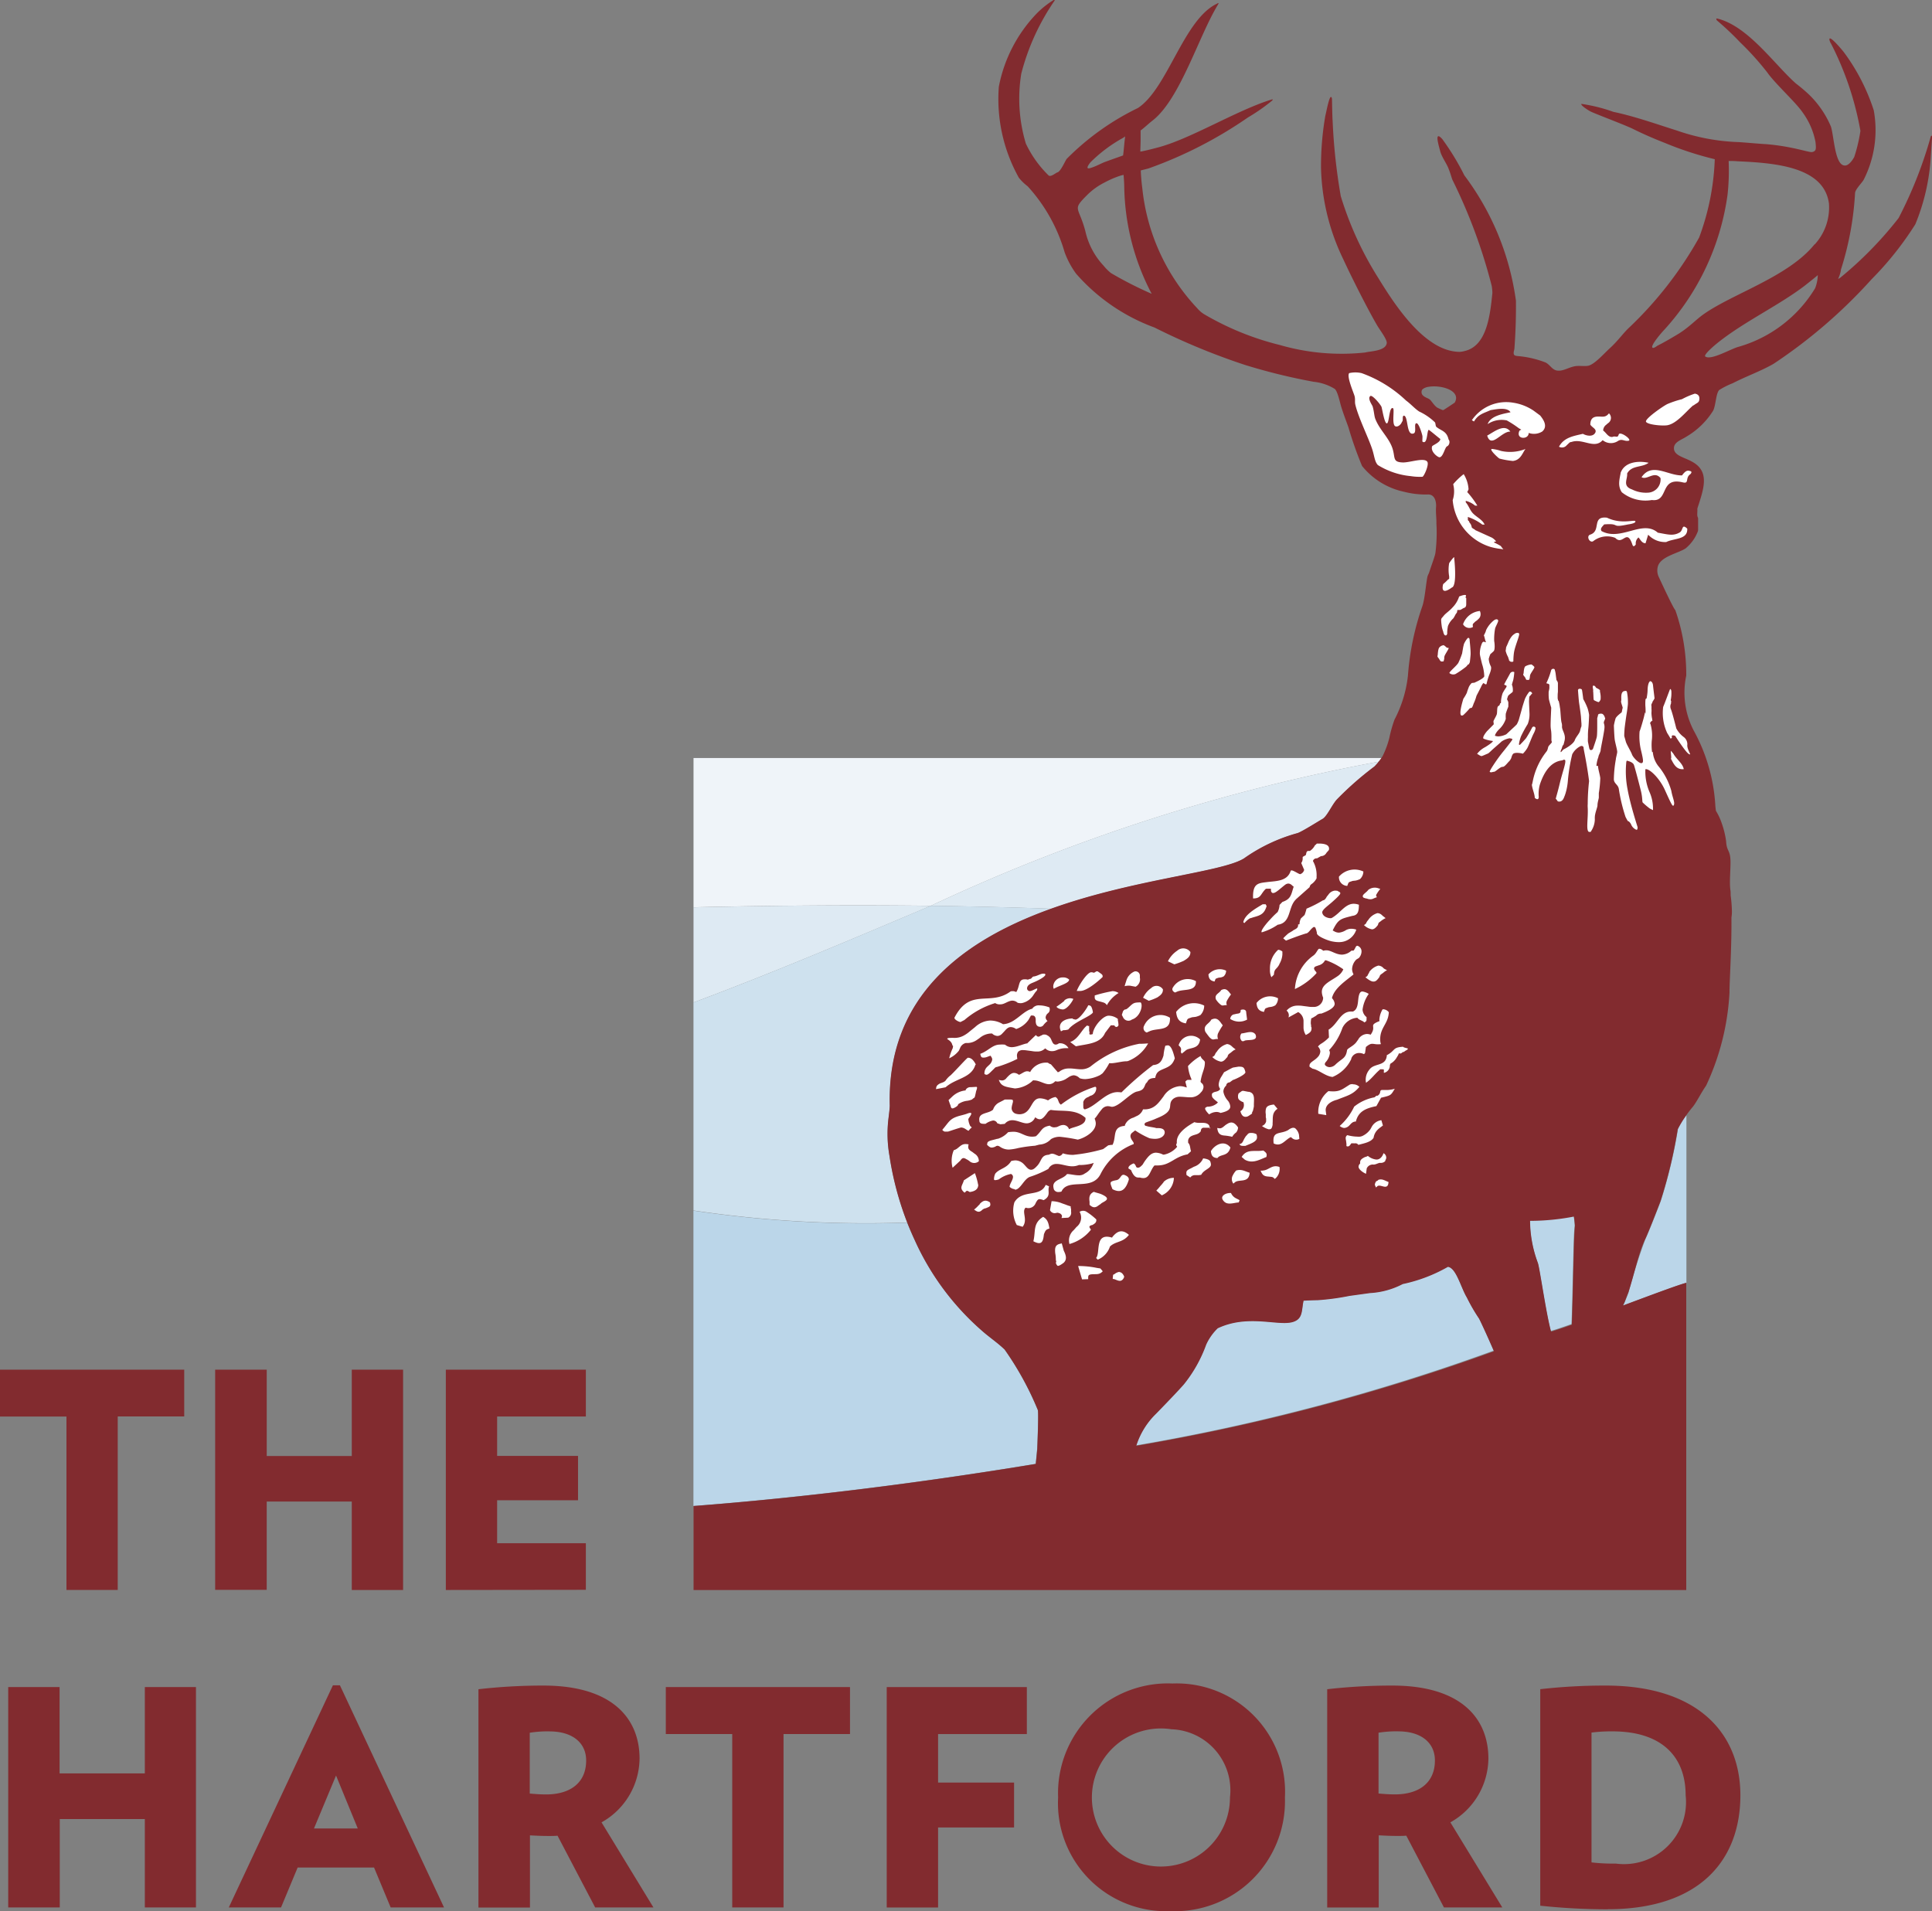 <svg xmlns="http://www.w3.org/2000/svg" xmlns:xlink="http://www.w3.org/1999/xlink" width="44.968" height="44.485" viewBox="0 0 44.968 44.485">
  <rect x="0" y="0" width="44.968" height="44.485" fill="#808080" stroke="none"/>
  <defs>
    <clipPath id="clip-path">
      <path id="Path_52" data-name="Path 52" d="M0,0H44.968V44.485H0Z"/>
    </clipPath>
  </defs>
  <g id="Group_34" data-name="Group 34" transform="translate(-309 -69.165)">
    <g id="the-hartford-logo-vector" transform="translate(309 69.165)">
      <path id="Path_50" data-name="Path 50" d="M0,70.1v1.091H1.547v4.036H2.74V71.188H4.288V70.1m3.9,5.128V73.169H6.208v2.056h-1.2V70.1h1.2v2.01H8.188V70.1H9.382v5.128m.995,0V70.1h3.259V71.19H11.571v.917h1.883V73.14H11.571v1h2.065v1.084M7.821,79.546l.506,1.233H7.308l.514-1.233Zm-.072-2.1L5.325,82.618H6.541l.387-.93H8.706l.387.93h1.242L7.912,77.447H7.749Z" transform="translate(0 -38.218)" fill="#822b2f"/>
      <g id="Group_10" data-name="Group 10" clip-path="url(#clip-path)">
        <path id="Path_51" data-name="Path 51" d="M26.143,87.338a2.675,2.675,0,0,0-.463.032v1.416c.155.012.24.02.38.02.568,0,.933-.275.933-.789,0-.427-.337-.678-.85-.678m1.061,4.1-.877-1.672c-.071.006-.135.006-.2.006-.175,0-.274-.006-.442-.014v1.68H24.486V86.357A13.291,13.291,0,0,1,26,86.272c1.6,0,2.236.765,2.236,1.7a1.72,1.72,0,0,1-.885,1.484l1.208,1.981H27.2Z" transform="translate(-13.35 -47.037)" fill="#822b2f"/>
      </g>
      <path id="Path_53" data-name="Path 53" d="M45.382,86.35v5.131h1.195V89.618h1.769V88.573H46.577V87.444h2.066V86.35" transform="translate(-24.743 -47.08)" fill="#822b2f"/>
      <g id="Group_11" data-name="Group 11" clip-path="url(#clip-path)">
        <path id="Path_54" data-name="Path 54" d="M80.514,87.338a3.59,3.59,0,0,0-.493.028v3.022a4.357,4.357,0,0,0,.568.028,1.443,1.443,0,0,0,1.623-1.589c0-.931-.589-1.489-1.7-1.489M80.4,91.48a15.075,15.075,0,0,1-1.572-.084v-5.04a13.352,13.352,0,0,1,1.525-.084c2.136,0,3.133,1.106,3.133,2.554,0,1.512-.95,2.652-3.087,2.652" transform="translate(-42.978 -47.037)" fill="#822b2f"/>
      </g>
      <path id="Path_56" data-name="Path 56" d="M15.726,86.35v1.093h1.546v4.036h1.194V87.443h1.547V86.35M3.6,86.35v2.01H1.616V86.35H.42v5.129h1.2V89.422H3.6v2.057H4.79V86.35" transform="translate(-0.229 -47.08)" fill="#822b2f"/>
      <g id="Group_24" data-name="Group 24">
        <g id="Group_12" data-name="Group 12" clip-path="url(#clip-path)">
          <path id="Path_57" data-name="Path 57" d="M62.074,87.28a2.694,2.694,0,0,0-.463.032v1.416c.155.012.239.02.38.02.568,0,.932-.275.932-.789,0-.427-.337-.678-.85-.678m1.061,4.1-.877-1.672c-.071.006-.135.006-.2.006-.176,0-.274-.006-.442-.014v1.68H60.416V86.3a13.3,13.3,0,0,1,1.517-.085c1.6,0,2.235.765,2.235,1.7a1.721,1.721,0,0,1-.885,1.484l1.209,1.981H63.135ZM56.79,87.232a1.607,1.607,0,1,0,1.363,1.587,1.422,1.422,0,0,0-1.363-1.587m-.022,4.233a2.515,2.515,0,0,1-2.615-2.645,2.556,2.556,0,0,1,2.662-2.653,2.521,2.521,0,0,1,2.617,2.653,2.56,2.56,0,0,1-2.664,2.645" transform="translate(-29.525 -46.98)" fill="#822b2f"/>
        </g>
        <g id="Group_13" data-name="Group 13" clip-path="url(#clip-path)">
          <path id="Path_59" data-name="Path 59" d="M35.494,38.794V42.27c1.853-.042,3.7-.057,5.524-.035A42.8,42.8,0,0,1,51.449,38.88l.063-.085H35.494Z" transform="translate(-19.352 -21.151)" fill="#eff4f9"/>
        </g>
        <g id="Group_14" data-name="Group 14" clip-path="url(#clip-path)">
          <path id="Path_61" data-name="Path 61" d="M54.93,41.24a3.944,3.944,0,0,1,1.247-.591c.1-.029.509-.289.582-.329.107-.059.23-.35.346-.465a7.329,7.329,0,0,1,.861-.755.81.81,0,0,0,.1-.117,42.764,42.764,0,0,0-10.431,3.356c.945.012,1.883.036,2.814.068,1.918-.687,3.957-.845,4.477-1.167" transform="translate(-25.974 -21.254)" fill="#deeaf3"/>
        </g>
        <g id="Group_15" data-name="Group 15" clip-path="url(#clip-path)">
          <path id="Path_63" data-name="Path 63" d="M35.494,48.6c1.947-.729,3.763-1.507,5.524-2.25-1.824-.023-3.67-.008-5.524.035V48.6Z" transform="translate(-19.352 -25.265)" fill="#deeaf3"/>
        </g>
        <g id="Group_16" data-name="Group 16" clip-path="url(#clip-path)">
          <path id="Path_65" data-name="Path 65" d="M40.064,51.016c-.068-2.6,1.786-3.877,3.766-4.586-.931-.032-1.868-.056-2.814-.068-1.76.743-3.576,1.521-5.523,2.251v4.841a27.284,27.284,0,0,0,4.975.28,7.524,7.524,0,0,1-.412-1.551,2.945,2.945,0,0,1-.023-.866c.016-.125.03-.243.03-.3" transform="translate(-19.352 -25.278)" fill="#cee1ee"/>
        </g>
        <g id="Group_17" data-name="Group 17" clip-path="url(#clip-path)">
          <path id="Path_67" data-name="Path 67" d="M42.735,62.542c-.168-.164-.366-.292-.537-.446a6.152,6.152,0,0,1-1.558-2.107c-.06-.128-.118-.264-.173-.4a27.288,27.288,0,0,1-4.975-.28v6.874c2.516-.192,5.288-.538,7.966-.98.018-.174.029-.323.035-.347,0-.009.038-.883.011-.913a7.179,7.179,0,0,0-.769-1.4m15.671-5.125a11.616,11.616,0,0,1-.4,1.672s-.257.674-.36.89a12.884,12.884,0,0,0-.388,1.232c-.006.018-.038.1-.084.214,0,.007-.03.067-.042.092.669-.249,1.311-.489,1.472-.528v-3.9a1.315,1.315,0,0,0-.2.322m-4.915,3.907c-.141-.235-.247-.686-.441-.711a3.582,3.582,0,0,1-1.05.4,1.858,1.858,0,0,1-.763.211l-.478.066a5.851,5.851,0,0,1-.74.1c-.116,0-.225.006-.327.012-.051.236-.008.434-.264.5-.346.091-1.039-.187-1.735.142a1.247,1.247,0,0,0-.269.382,3.207,3.207,0,0,1-.5.9c-.064.085-.611.652-.675.716a1.786,1.786,0,0,0-.451.736,47.943,47.943,0,0,0,8.324-2.206c-.171-.4-.337-.749-.35-.765a4.027,4.027,0,0,1-.281-.488m1.469-1.781a2.862,2.862,0,0,0,.181.977c.04.093.189,1.171.307,1.6.112-.032.262-.082.483-.161.023-.507.045-2,.063-2.165,0-.026.009-.109.01-.136a1.887,1.887,0,0,0-.023-.22,5.46,5.46,0,0,1-1.021.1" transform="translate(-19.352 -31.129)" fill="#bbd6e9"/>
        </g>
        <g id="Group_18" data-name="Group 18" clip-path="url(#clip-path)">
          <path id="Path_69" data-name="Path 69" d="M61.589,5.686c-.607.755-1.885,1.141-2.576,1.624-.179.124-.323.289-.578.453-.077.047-.332.2-.5.283-.018.008-.1.08-.124.045-.041-.055.236-.37.266-.4a5.844,5.844,0,0,0,1.484-3.155,5.161,5.161,0,0,0,.026-.787c.059,0,.134,0,.208.007.862.039,2.009.123,2.126.98a1.272,1.272,0,0,1-.33.955m.009,1.02a3.073,3.073,0,0,1-1.805,1.37c-.2.065-.622.311-.751.22-.051-.039.22-.265.282-.315.614-.493,1.416-.866,2.028-1.331.148-.118.279-.22.308-.25a.917.917,0,0,1-.062.306m-5.6,21.961c-.017.167-.041,1.658-.064,2.165-.22.079-.37.127-.482.161-.118-.432-.268-1.51-.308-1.6a2.867,2.867,0,0,1-.181-.978,5.424,5.424,0,0,0,1.021-.1c.014.1.025.194.024.22l-.011.135M45.8,33.655a1.792,1.792,0,0,1,.451-.736c.065-.064.612-.63.675-.716a3.2,3.2,0,0,0,.5-.9,1.247,1.247,0,0,1,.269-.382c.7-.33,1.388-.051,1.734-.142.256-.068.214-.266.264-.5.1-.006.211-.01.327-.012a5.705,5.705,0,0,0,.741-.1l.478-.066a1.864,1.864,0,0,0,.763-.21,3.622,3.622,0,0,0,1.051-.4c.193.025.3.476.439.711a4.174,4.174,0,0,0,.282.489c.013.015.179.37.35.765A48.025,48.025,0,0,1,45.8,33.656M52.622,9.295c-.043-.036-.221-.065-.176-.208.016-.044.115-.077.144-.079.3-.056.782.085.621.366,0,0-.256.174-.269.175s-.118-.047-.142-.062c-.07-.047-.131-.158-.176-.192M45.212,6.36a1.15,1.15,0,0,1-.173-.173,1.723,1.723,0,0,1-.424-.8c-.157-.6-.322-.483.05-.855a1.581,1.581,0,0,1,.4-.284,2.205,2.205,0,0,1,.347-.151.611.611,0,0,1,.092-.024c.005.064.013.158.015.268a5.528,5.528,0,0,0,.639,2.5,8.867,8.867,0,0,1-.95-.484m-.473-2.579a3.371,3.371,0,0,1,.75-.563.585.585,0,0,0,.055-.038c-.023.188-.035.363-.048.443-.091.034-.247.087-.407.146-.1.035-.223.111-.366.151-.109.027-.03-.082.017-.141M61.965,1.008a7.188,7.188,0,0,1,.689,2.04,3.674,3.674,0,0,1-.143.606c-.018.035-.121.216-.23.2-.226-.018-.243-.7-.315-.909a2.266,2.266,0,0,0-.5-.733,3.721,3.721,0,0,0-.312-.265c-.5-.441-1.121-1.348-1.84-1.515,0,0-.009,0-.014.007a.056.056,0,0,0,.017.041,6.775,6.775,0,0,1,.54.51,6.589,6.589,0,0,1,.625.693c.19.271.662.694.826.935a1.7,1.7,0,0,1,.3.688c.018.164.018.214-.077.235-.061.018-.468-.137-1.092-.185-.056,0-.58-.047-.637-.047a4.825,4.825,0,0,1-1.412-.266c-.448-.141-1-.337-1.485-.437a3.79,3.79,0,0,0-.745-.186c-.03.033.186.167.232.186.191.085.742.29.954.39.268.133.509.236.749.33a7.8,7.8,0,0,0,1.169.382A5.788,5.788,0,0,1,58.9,5.531a8.806,8.806,0,0,1-1.64,2.107c-.132.125-.259.308-.439.47-.153.142-.355.373-.5.407-.092.019-.218-.008-.325.014-.147.032-.264.114-.392.1s-.168-.134-.28-.19a2.311,2.311,0,0,0-.566-.141c-.137-.016-.192,0-.17-.125a.3.3,0,0,0,.015-.092c.03-.408.036-.79.033-1.079a6.255,6.255,0,0,0-1.2-2.917,5.821,5.821,0,0,0-.514-.845c-.2-.221-.079.161-.048.285.038.141.162.3.2.421.03.067.056.166.08.234a12.522,12.522,0,0,1,.919,2.48,1.324,1.324,0,0,1,.015.158c-.055.55-.136,1.244-.655,1.357a.455.455,0,0,1-.109.017c-.819-.005-1.527-1.128-1.89-1.716a7.869,7.869,0,0,1-.875-1.907,13.527,13.527,0,0,1-.19-1.76c-.007-.061-.013-.448-.015-.5,0-.021-.009-.05-.024-.05-.044,0-.108.35-.131.441a6.871,6.871,0,0,0-.1,1.212,5.144,5.144,0,0,0,.518,2.124c.179.391.572,1.172.792,1.546.066.11.231.324.22.406-.024.189-.386.186-.5.219a5.164,5.164,0,0,1-1.987-.174,6.593,6.593,0,0,1-1.765-.718.666.666,0,0,1-.157-.136,4.789,4.789,0,0,1-1.281-2.8c-.023-.165-.035-.379-.035-.41l.177-.045A9.867,9.867,0,0,0,48.4,2.735a4.382,4.382,0,0,0,.551-.383c.021-.018.027-.027.022-.034s-.018,0-.039.005c-.808.253-1.886.92-2.64,1.114-.055.015-.265.071-.4.094,0-.073.006-.218.006-.25,0-.088,0-.168,0-.243.085-.059.173-.149.292-.241C46.827,2.288,47.258.83,47.7.111c0-.006.02-.03.014-.035s-.017,0-.035.011c-.778.366-1.146,1.971-1.841,2.429A6.026,6.026,0,0,0,44.18,3.7c-.044.061-.139.293-.217.315-.031.006-.144.108-.2.075a2.573,2.573,0,0,1-.534-.746,3.624,3.624,0,0,1-.106-1.629,5.338,5.338,0,0,1,.776-1.7C43.9.014,43.9.009,43.9,0s-.011,0-.021,0a2.107,2.107,0,0,0-.4.319A3.368,3.368,0,0,0,42.6,2.022a3.762,3.762,0,0,0,.466,2.117,1.166,1.166,0,0,0,.206.2,3.863,3.863,0,0,1,.859,1.533,2.016,2.016,0,0,0,.267.5,4.467,4.467,0,0,0,1.826,1.254,15.452,15.452,0,0,0,2.11.872,13.9,13.9,0,0,0,1.595.391,1.16,1.16,0,0,1,.489.165c.073.062.119.32.161.447.052.163.114.323.158.447a8.594,8.594,0,0,0,.317.9,1.713,1.713,0,0,0,.973.6,2.006,2.006,0,0,0,.559.064c.177-.006.2.2.19.3-.008.142.012.238.009.379a3.694,3.694,0,0,1-.023.68c-.009.072-.094.292-.151.472a.472.472,0,0,0-.035.082c-.036.176-.058.5-.116.681a6.275,6.275,0,0,0-.338,1.625,2.869,2.869,0,0,1-.312,1.021,3.041,3.041,0,0,0-.12.423,2.136,2.136,0,0,1-.157.427,1.438,1.438,0,0,1-.193.242,7.528,7.528,0,0,0-.862.755c-.116.116-.237.406-.346.465-.073.04-.483.3-.582.33a3.971,3.971,0,0,0-1.247.59c-1.056.656-8.378.623-8.242,5.753,0,.058-.015.177-.03.3a2.947,2.947,0,0,0,.023.867,7.151,7.151,0,0,0,.585,1.956A6.14,6.14,0,0,0,42.2,30.971c.171.153.367.282.537.446a7.179,7.179,0,0,1,.769,1.4c.027.029-.011.9-.011.913s-.016.174-.035.348c-2.679.443-5.449.788-7.965.98v1.956H58.6V29.862c-.161.038-.8.277-1.472.528l.041-.091c.045-.114.077-.2.084-.216.143-.432.232-.9.389-1.232.1-.216.359-.89.359-.891a11.468,11.468,0,0,0,.4-1.671,2.919,2.919,0,0,1,.361-.535c.1-.135.185-.317.3-.481a5.818,5.818,0,0,0,.545-2.17c-.005-.185.052-1.019.045-1.743a.88.88,0,0,0,.011-.126,3.107,3.107,0,0,0-.03-.392.174.174,0,0,0,0-.035c0-.027,0-.058-.005-.085-.029-.186.012-.552,0-.719-.012-.217-.089-.193-.1-.418a2.031,2.031,0,0,0-.1-.414,1.364,1.364,0,0,0-.136-.293,1.251,1.251,0,0,1-.015-.125,4.1,4.1,0,0,0-.5-1.74,1.909,1.909,0,0,1-.177-1.284,4.53,4.53,0,0,0-.255-1.527c-.035-.02-.3-.587-.385-.771a.353.353,0,0,1-.023-.235c.058-.243.48-.314.649-.43a.948.948,0,0,0,.283-.393.127.127,0,0,0,.007-.043v-.259c0-.02-.014-.036-.016-.055-.008-.039,0-.1,0-.143a.106.106,0,0,1,0-.038c.148-.458.3-.864-.135-1.092-.18-.1-.422-.138-.411-.318.006-.137.182-.188.286-.257a1.827,1.827,0,0,0,.622-.6c.066-.112.066-.41.146-.488a1.832,1.832,0,0,1,.312-.157c.332-.17.657-.282.953-.453A11.954,11.954,0,0,0,62.916,6.5a7.426,7.426,0,0,0,1.016-1.278,4.847,4.847,0,0,0,.359-1.561c.006-.1.03-.448.03-.464s0-.036-.009-.036a.021.021,0,0,0-.02.016,9.877,9.877,0,0,1-.749,1.9,8.7,8.7,0,0,1-1.358,1.389l-.05.03c.011-.028.028-.067.036-.093a.566.566,0,0,0,.03-.127A7.166,7.166,0,0,0,62.529,4.5c0-.086.16-.241.2-.312a2.554,2.554,0,0,0,.235-1.62,4.678,4.678,0,0,0-.7-1.357c-.015-.02-.288-.352-.327-.311-.017.015.012.082.026.109" transform="translate(-19.352 -0.002)" fill="#822b2f"/>
        </g>
        <g id="Group_19" data-name="Group 19" clip-path="url(#clip-path)">
          <path id="Path_71" data-name="Path 71" d="M74.064,25.213c.114-.082.041-.682.041-.7s-.081.083-.116.138a.869.869,0,0,0,0,.307c0,.009,0,.035,0,.045s0,.018-.014.021-.047.051-.125.113c0,0-.093.3.211.074m5.469-1.364c-.139-.129-.084.047-.185.094-.146.082-.274.04-.5,0-.357-.314-.855.209-1.31-.037-.041-.062.025-.109.061-.155.4-.034.132.09.557,0,0,0,.186-.022.17-.072s-.319.08-.662-.085c-.364-.04-.125.309-.388.394-.1.032-.018.2.066.155a.525.525,0,0,1,.515-.079c.181.191.268-.237.4.159.027.082.079-.008.079-.008a.175.175,0,0,1,.063-.161c.044.048.076.133.163.136l.062-.2a.536.536,0,0,0,.42.171c.192-.095.508-.05.489-.318m-1.969-2.054a.3.3,0,0,0,.352.023c.1-.066.144.008.248-.008s-.2-.237-.226-.145-.07.023-.144.055c-.1.015-.147-.1-.218-.148a.174.174,0,0,1,.07-.134l.04-.035a.146.146,0,0,0,.025-.232c-.077.1-.142.075-.248.075-.127,0-.183.055-.186.187.038.068.151.1.119.182-.055.118-.221.075-.291.033-.215.051-.44.082-.557.3a.142.142,0,0,0,.181-.035l.051-.048a.077.077,0,0,1,.058-.027c.264-.093.532.177.726-.042m-2.374.247a1.018,1.018,0,0,0-.2-.043c-.084,0,.147.215.174.225a2.014,2.014,0,0,0,.312.055c.184-.023.22-.186.292-.279a.97.97,0,0,1-.579.043m.227-.447c-.14-.2-.387.013-.539.092.093.314.336-.106.539-.092m2.571.941c-.028.168-.08.312.023.47a.877.877,0,0,0,.7.181c.406.052.168-.544.719-.411.159.04.049-.106.177-.191,0,0,.055-.055,0-.071s-.1-.03-.194.1c-.332.006-.7-.314-.942.042.129.075.3-.156.441.02a.307.307,0,0,1-.277.339.725.725,0,0,1-.385-.074c-.234-.08-.1-.241-.115-.371.108-.2.345-.132.5-.25-.234-.051-.548-.024-.646.221m-2.957,1.626a.339.339,0,0,1,.054-.017.353.353,0,0,0-.1-.088l-.391-.177s0,0,0-.008a.365.365,0,0,1-.074-.047.378.378,0,0,0-.023-.074c-.011-.02-.025-.035-.038-.055l-.006-.026a.032.032,0,0,1-.011,0c-.006-.007-.009-.016-.015-.023l0-.071a1.154,1.154,0,0,1,.337.178l.053,0c-.052-.123-.211-.183-.292-.285-.057-.073-.085-.164-.147-.233l0-.035a.537.537,0,0,1,.218.112l.052,0a2.067,2.067,0,0,0-.236-.317.288.288,0,0,0,.031-.065.756.756,0,0,0-.113-.352,1.644,1.644,0,0,0-.243.233l0,.009a.65.65,0,0,1-.013.364,1.249,1.249,0,0,0,.881,1.089,1.576,1.576,0,0,0,.216.044.367.367,0,0,1,.082.014c-.02-.027-.04-.05-.059-.079a1.623,1.623,0,0,0-.151-.08" transform="translate(-40.259 -11.542)" fill="#fff"/>
        </g>
        <g id="Group_20" data-name="Group 20" clip-path="url(#clip-path)">
          <path id="Path_73" data-name="Path 73" d="M63.583,20.069l-.157-.116a1.158,1.158,0,0,0-.474-.185.967.967,0,0,0-.963.407l.05.03c.1-.168.213-.187.387-.265.1-.013.383-.082.463.05-.173.038-.46.079-.533.276a.586.586,0,0,1,.446-.086,2.389,2.389,0,0,1,.268.173c.021.017.047.027.07.043a.125.125,0,0,0-.044.025c-.093.208.221.211.215.05a.366.366,0,0,0,.315-.032c.144-.124.018-.29-.043-.368m-2.424.254c-.016-.016-.013-.074-.029-.1a1.336,1.336,0,0,0-.367-.252c-.1-.065-.193-.173-.306-.256a2.942,2.942,0,0,0-1.035-.638.654.654,0,0,0-.288,0c-.065.08.11.468.127.542s0,.124.016.193c.068.289.288.734.382,1.005.065.183.061.312.142.4a1.766,1.766,0,0,0,.768.258,1.344,1.344,0,0,0,.271.015c.039-.017.158-.284.112-.35-.075-.107-.416.025-.577.016-.24-.009-.163-.116-.236-.334-.085-.248-.3-.424-.4-.687-.025-.073-.027-.177-.061-.287-.011-.029-.125-.188-.051-.238.042-.032.224.18.258.25.015.035.069.4.127.387s.049-.4.142-.353c.039.021-.03.357.045.415.047.034.134-.016.164-.1.038-.025-.006-.134.045-.142.106.014.05.479.226.414.075-.027,0-.221.061-.237s.141.273.144.3-.005.125,0,.127c.122.083.1-.252.146-.274.012,0,.272.22.269.211.009.079-.185.15-.19.173-.043.131.14.261.175.255.084-.009.122-.234.173-.255s.077-.114.035-.159c-.046-.207-.181-.2-.291-.3M53.918,37.749c-.1-.045-.094.083-.189.113l-.06.012c-.112.03-.107.042-.045.2.211.111.312,0,.38-.218,0,0,.017-.066-.086-.106m-.727.386c-.107.05-.114.131-.1.231l0,.072c.065.059.113.073.179.035l.036-.026.035-.023c.053-.043,0-.007.1-.066s.055-.106-.062-.161c-.055-.027-.126-.038-.19-.062m1.626-.225-.04.049-.042.047a1.165,1.165,0,0,1-.088.1l.127.111a.46.46,0,0,0,.282-.407l-.017,0a.335.335,0,0,0-.223.095m2.317-.731c-.2.033-.376-.048-.5.149l.074.064c.18.1.339,0,.5-.062.023-.074,0-.1-.068-.15m-.714.581a.174.174,0,0,0,.015.188l.038-.032c.1-.078.327.027.341-.221-.109-.032-.187-.091-.314-.052a.441.441,0,0,0-.08.118m-.037.406c-.119-.009-.252.065-.195.157.086.145.24.07.372.062l.02-.052c-.042-.025-.058-.029-.1-.053a.249.249,0,0,1-.1-.114m-.649-.805a.35.35,0,0,1-.214.193l-.065.035c-.083.04-.114.055-.111.115a.2.2,0,0,0,.005.045l.046.029.04.027a.132.132,0,0,1,.109-.055h.069a.074.074,0,0,1,.02,0l.056-.008c.065-.127.241-.148.226-.251a.236.236,0,0,0-.015-.06c-.019-.048-.118-.068-.168-.071m-4.38.729c.132,0,.209-.251.352-.3a2.544,2.544,0,0,0,.428-.184.209.209,0,0,1,.194-.116c.116,0,.241.057.37.055a.4.4,0,0,0,.146-.03h.014a1.131,1.131,0,0,0,.285-.034l.047-.016-.021.047a.4.4,0,0,1-.186.2.219.219,0,0,1-.141.043c-.091,0-.2-.03-.274-.03-.091.126-.332.128-.318.294a.377.377,0,0,0,.013.065.111.111,0,0,0,.112.059.2.2,0,0,0,.064-.01c.149-.329.713.005.914-.416a1.439,1.439,0,0,1,.762-.688c.006,0,.006-.011.006-.019,0-.031-.069-.09-.076-.161a.1.1,0,0,1,.039-.085l.068-.053.012.005a1.989,1.989,0,0,0,.324.176.7.7,0,0,0,.123.014c.166,0,.232-.089.231-.15s-.045-.1-.152-.1l-.044,0c-.062-.021-.147-.024-.216-.045-.026-.01-.046,0-.058-.041,0-.02.007-.025.024-.041.084-.035.168-.058.256-.1.474-.186.223-.31.387-.453a.241.241,0,0,1,.16-.05c.074,0,.155.013.233.013a.305.305,0,0,0,.252-.114.19.19,0,0,0,.061-.126.125.125,0,0,0-.025-.074.233.233,0,0,1-.038-.038l-.005-.01v-.009c.033-.214.1-.284.1-.44,0-.051-.08-.07-.1-.15a1.189,1.189,0,0,0-.293.234.959.959,0,0,0,.075.292l.008.029-.029,0H55.4c-.036,0-.04,0-.08.041l.035.136-.037-.009a.364.364,0,0,0-.132-.021.5.5,0,0,0-.375.24c-.116.151-.211.3-.445.3h-.031a.273.273,0,0,1-.156.159l-.067.033a.3.3,0,0,0-.2.179l0,.014h-.015c-.277.03-.18.246-.266.43l-.006.011-.012,0c-.032,0-.064.008-.087.011l-.12.088a3.841,3.841,0,0,1-.7.134.764.764,0,0,1-.239-.036.112.112,0,0,1-.08.062.057.057,0,0,1-.031-.008l-.051-.021a.247.247,0,0,0-.083-.025.172.172,0,0,0-.078.025c-.183.008-.164.134-.264.249-.06.066-.1.1-.149.1-.07,0-.109-.067-.171-.13a.281.281,0,0,0-.193-.088.45.45,0,0,0-.1.015c-.107.176-.272.173-.37.293a.3.3,0,0,0-.03.12c0,.026,0,.031.032.032a.309.309,0,0,0,.081-.018.679.679,0,0,1,.277-.125l.008,0,.009.006a.074.074,0,0,1,.035.059c0,.077-.079.164-.079.234a.2.2,0,0,0,.124.055M52.7,34.1c-.174.005-.3.077-.3.2a.251.251,0,0,0,.026.1l.053-.027,0,0a.34.34,0,0,0,.118-.016c.135-.177.511-.3.572-.395a.419.419,0,0,0-.023-.1v0c-.018-.051-.035-.065-.086-.068-.025.064-.2.324-.294.333a.149.149,0,0,1-.045-.011H52.7Zm-.193-.412a1.794,1.794,0,0,1-.186.139l0,0c.023.044.115.065.153.064h0c.1-.009.229-.2.238-.246a.237.237,0,0,0-.081-.015.207.207,0,0,0-.129.053" transform="translate(-27.731 -10.394)" fill="#fff"/>
        </g>
        <g id="Group_21" data-name="Group 21" clip-path="url(#clip-path)">
          <path id="Path_75" data-name="Path 75" d="M49.1,53.814c0,.008,0,.016,0,.02.042.038.07.065.112.063a.214.214,0,0,0,.085-.025.082.082,0,0,1,.043-.017.109.109,0,0,1,.056.02.359.359,0,0,0,.217.068,1.2,1.2,0,0,0,.212-.035,3.3,3.3,0,0,1,.391-.054l.1-.026a.392.392,0,0,0,.27-.127.391.391,0,0,1,.207-.055,3.664,3.664,0,0,1,.418.066c.172-.042.431-.195.418-.391a.322.322,0,0,0-.021-.085l-.005-.014.01-.009c.041-.045.077-.109.117-.158l.04-.05a.187.187,0,0,1,.138-.072.339.339,0,0,1,.061.008.118.118,0,0,0,.036.007c.167,0,.428-.325.588-.356s.158-.1.2-.184l.036-.04c.035-.075.1-.088.184-.092.026-.135.078-.161.209-.216s.2-.1.247-.242c-.027-.1-.077-.31-.168-.3a.278.278,0,0,0-.053.01,1.177,1.177,0,0,0-.042.226c-.041.134-.091.211-.242.223a7.548,7.548,0,0,0-.726.626l-.01.009-.011,0a.592.592,0,0,0-.079-.006c-.281,0-.506.333-.757.4l-.009,0-.008,0c-.023-.016-.023-.036-.026-.061a.03.03,0,0,0,0-.022V52.9a.424.424,0,0,0,0-.062.171.171,0,0,1,.114-.116l.049-.029a.179.179,0,0,0,.139-.19c-.009-.017-.008-.02-.032-.02a2.647,2.647,0,0,0-.779.407l-.011.008-.01-.008c-.038-.029-.042-.069-.064-.117a.13.13,0,0,0-.053-.053.385.385,0,0,0-.157.068l-.01.008-.012,0a.46.46,0,0,0-.175-.045c-.227-.008-.186.356-.475.371a.318.318,0,0,1-.1-.015.138.138,0,0,1-.091-.12c0-.068.033-.135.031-.171s-.009-.038-.116-.038h-.048c-.039,0-.036.009-.08.03l-.086.044a.287.287,0,0,0-.133.162c-.107.1-.335.061-.321.24l.005.043c.018.039.049.047.1.047h.041a.436.436,0,0,1,.174-.077.106.106,0,0,1,.1.065l.073.023.1-.01a.228.228,0,0,1,.173-.085c.12,0,.237.073.34.073a.214.214,0,0,0,.186-.123l.012-.018.018.014a.147.147,0,0,0,.088.032c.066,0,.123-.083.171-.148a.164.164,0,0,1,.084-.07c.263.044.563-.029.8.179l.008.007v.015c0,.168-.27.189-.369.241l-.016.007L51,53.451a.141.141,0,0,0-.127-.08.233.233,0,0,0-.086.02l-.059.027a.443.443,0,0,1-.068.009.146.146,0,0,1-.1-.04c-.2.033-.182.124-.323.246a.377.377,0,0,1-.09.01c-.182,0-.262-.117-.441-.114a1,1,0,0,0-.117.01.537.537,0,0,1-.24.154l-.014,0c-.123.038-.241.045-.23.118m-.214.95a1.5,1.5,0,0,0-.075-.269l-.257.168c-.031.12-.12.177.017.287l.05-.045a.146.146,0,0,1,.068.03c.114-.015.2-.059.2-.171m-.262-.588.053.035a.163.163,0,0,0,.223.007.2.2,0,0,0-.1-.176l-.048-.037c-.091-.055-.115-.083-.09-.179-.144-.029-.175.027-.271.1a.27.27,0,0,1-.075.036.629.629,0,0,0-.027.408l.179-.166c.052-.079.085-.07.157-.024m-.144-.747c.091,0,.138.07.182.075.035-.048.07-.077.07-.071,0-.025-.029-.017-.044-.061a.421.421,0,0,1-.034-.136c0-.027.18-.212-.04-.125-.026.011-.161.045-.161.045-.23.064-.242.135-.387.306l0,0a.071.071,0,0,0-.016.023s.009.021.052.039h.05a.117.117,0,0,0,.058-.009l.025-.008s.237-.079.248-.077m.111-.871-.007.009-.015,0a.528.528,0,0,0-.292.141l-.086.082c.02.056.027.08.045.123l0,0c.015.06.021.1.118.041.068-.038.059-.066.059-.066a.445.445,0,0,1,.213-.082.452.452,0,0,0,.114-.032c.045-.049.055-.017.071-.093l.017-.076c0-.027.053-.123.008-.123l-.124.007a.127.127,0,0,0-.124.065m.239-.591-.028-.05c-.051-.076-.094-.108-.158-.109-.02,0-.27.282-.4.407h0a.524.524,0,0,0-.122.129.2.2,0,0,1-.051.034L48,52.406c-.077.045-.082.067-.089.131l.223-.043c.232-.211.6-.21.693-.524m2.607-.918c-.13.085-.2.318-.4.388l.133.1c.262-.057.57-.058.679-.312l.133-.176.016,0a.318.318,0,0,1,.035,0,.014.014,0,0,1,.007,0c.034,0,.031.011.042.029l.036.01c.053-.025.042-.044.042-.071a.477.477,0,0,0-.013-.08v-.037a.355.355,0,0,0-.214-.076c-.132,0-.347.246-.369.411l0,.016-.018.006a.107.107,0,0,1-.041.006c-.046,0,0-.06-.027-.075l0,0,0-.124h-.03Zm-.781-.849.011-.008c.13-.076.34-.12.346-.208a.2.2,0,0,0-.141-.051.223.223,0,0,0-.23.209.163.163,0,0,0,.008.044l.007.015Zm-2.346,1.328a.2.2,0,0,1-.009.058,1.126,1.126,0,0,0-.08.23.6.6,0,0,0,.225-.177l.026-.056a.194.194,0,0,1,.135-.123h.053a.392.392,0,0,0,.2-.068l.067-.046a.438.438,0,0,1,.259-.107h.039l0,.006a.2.2,0,0,0,.122.051.157.157,0,0,0,.1-.047l.057-.06c.048-.055.089-.1.151-.1a.228.228,0,0,1,.124.046.575.575,0,0,0,.288-.214l.056-.1.015,0a.047.047,0,0,1,.026,0c.055,0,.068.055.07.085s0,.035,0,.052c.005.05.011.091.058.116a.132.132,0,0,0,.047.009.1.1,0,0,0,.083-.05.516.516,0,0,1,.088-.085.128.128,0,0,1-.045-.077.14.14,0,0,1,.049-.1.107.107,0,0,0,.047-.1.118.118,0,0,0-.007-.039.663.663,0,0,0-.236-.048.18.18,0,0,0-.161.073l-.007.008-.009,0c-.226.065-.385.338-.658.357l0,0-.01,0a.588.588,0,0,0-.3-.085.556.556,0,0,0-.349.152l-.124.1a.757.757,0,0,1-.133.094.444.444,0,0,1-.239.058.652.652,0,0,0-.072,0h-.01c-.05,0-.07.014-.07.016v0c-.016.018.1.045.119.156m.186-.54.094-.048a1.963,1.963,0,0,1,.7-.389l.014-.006.011.006a.187.187,0,0,0,.114.024c.093,0,.162-.073.263-.086a.184.184,0,0,1,.136.049.25.25,0,0,0,.1.008.422.422,0,0,0,.276-.2l.037-.053c.02-.025.048-.041.043-.083a.01.01,0,0,1,0-.005c-.03,0-.106.053-.164.062a.062.062,0,0,1-.05-.016h0a.066.066,0,0,1-.022-.044c0-.06.047-.1.124-.132.147-.057.325-.157.3-.2,0-.009-.017-.019-.07-.012s-.13.058-.2.064c-.034,0-.052.062-.084.055l-.05.018h-.007a.2.2,0,0,0-.073-.007c-.14,0-.109.15-.179.275l-.011.02-.018-.006-.041-.014h0c-.029,0-.063,0-.075.007-.48.352-.934-.095-1.3.6a.023.023,0,0,0-.005.02c0,.027.073.08.138.092m2.005.3a.114.114,0,0,0-.051-.009.088.088,0,0,0-.059.016l-.008.006-.008,0h0a.107.107,0,0,0-.017.009.093.093,0,0,1-.045.018l-.011,0a.092.092,0,0,1-.049-.038l-.2.192H50.05c-.107.012-.238.086-.368.091a.238.238,0,0,1-.164-.058A.549.549,0,0,0,49.4,51.5c-.177,0-.268.147-.459.215.014.071.027.088.074.088a.228.228,0,0,0,.08-.014l.084-.031.012.018a.137.137,0,0,1,.029.065.2.2,0,0,1-.066.127l-.047.045a.207.207,0,0,0-.069.146c0,.005,0,.016,0,.024a.086.086,0,0,0,.049.019c.032,0,.075-.041.118-.085l.061-.059a.088.088,0,0,1,.064-.038,2.975,2.975,0,0,0,.474-.187.475.475,0,0,1-.008-.06.148.148,0,0,1,.029-.108.151.151,0,0,1,.111-.037.64.64,0,0,1,.085.007l.121.016a.57.57,0,0,0,.119.01.244.244,0,0,0,.175-.059l.018-.014.019.017a.216.216,0,0,0,.14.048.272.272,0,0,0,.109-.025.544.544,0,0,1,.191-.045c.021,0,.049,0,.082,0a.228.228,0,0,0-.223-.113.13.13,0,0,1-.073.03c-.065,0-.079-.062-.1-.1a.192.192,0,0,0-.1-.116m4.179,2.069c-.028.016-.06.047-.091.07-.054.036-.07.027-.131.018.015.1.04.164.159.175a1.258,1.258,0,0,1,.19.03.325.325,0,0,1,.091-.1.186.186,0,0,0,.045-.118c-.081-.121-.159-.147-.264-.073m.434-1.218v0c-.027-.114-.053-.123-.157-.124l-.121.02c-.023,0-.191.1-.217.109l-.06.1a.405.405,0,0,0-.066.194.2.2,0,0,0,.026.083l.009.01-.008.019c-.056.067-.139.032-.184.1a.212.212,0,0,0,0,.036c0,.038.02.059.064.1l.075.06-.018.021a.336.336,0,0,1-.226.08c-.05.018-.053.032-.053.045,0,.033.057.1.094.135a.316.316,0,0,1,.164-.057.2.2,0,0,1,.1.023c.166-.036.233-.086.226-.155A.244.244,0,0,0,54.7,52.8a.421.421,0,0,1-.1-.2.184.184,0,0,1,.065-.145.078.078,0,0,1,.079-.075l.077-.056c.057-.016.291-.124.291-.18" transform="translate(-26.125 -27.185)" fill="#fff"/>
        </g>
        <g id="Group_22" data-name="Group 22" clip-path="url(#clip-path)">
          <path id="Path_77" data-name="Path 77" d="M52.512,49.8l-.021.015-.164-.189c-.03,0-.06-.039-.088-.037a.427.427,0,0,0-.384.2l-.01.021-.017-.011a.186.186,0,0,0-.053-.009c-.061,0-.114.05-.184.08l-.011,0-.009-.007a.183.183,0,0,0-.1-.035c-.063,0-.118.055-.176.118a.134.134,0,0,1-.1.058.289.289,0,0,1-.079-.014c.053.155.155.161.374.2a.678.678,0,0,0,.415-.181l0-.007h.01a.083.083,0,0,1,.021,0c.123,0,.243.091.35.089a.191.191,0,0,0,.133-.059l.009-.009h.009a.27.27,0,0,0,.05.007.46.46,0,0,0,.182-.056l.068-.044a.268.268,0,0,1,.121-.047.212.212,0,0,1,.14.069.4.4,0,0,0,.138.02.868.868,0,0,0,.338-.094l.055-.039a1.239,1.239,0,0,0,.152-.227l0-.009.01,0a.285.285,0,0,1,.04,0c.085,0,.246-.042.334-.045a.25.25,0,0,0,.055-.005.91.91,0,0,0,.471-.412s-.127.011-.206.009a2.581,2.581,0,0,0-1.131.526.378.378,0,0,1-.218.068c-.1,0-.2-.023-.288-.019a.349.349,0,0,0-.241.088m4.425.457-.077-.015c-.086-.018-.066-.015-.157.05a.161.161,0,0,0-.014.086c0,.045.025.077.116.118l.011,0,0,.01a.177.177,0,0,1,.009.047.166.166,0,0,1-.082.155c.029.1.069.129.121.129s.074-.025.138-.065c.03-.026,0-.042.028-.059a.866.866,0,0,0,.028-.123c-.006-.149.044-.307-.125-.337m-2.318-1.4c.186-.1.508.015.489-.322a.415.415,0,0,0-.6.183.11.11,0,0,0,.06.161l.05-.023Zm-.4-.279c.2-.059.27-.336.207-.4-.159,0-.17.014-.277.115l-.04.033c-.052.034-.045-.007-.094.059l-.027.083.027.053a.137.137,0,0,0,.2.062m-.859-.53c0,.094.07.085.2.126h0a.139.139,0,0,1,.084.064.748.748,0,0,1,.275-.285l-.005,0a.248.248,0,0,0-.141-.042,3.415,3.415,0,0,0-.412.1c0,.016,0,.033,0,.046m.184-.48v-.017c0-.021-.011-.036-.04-.057l-.042-.03a.245.245,0,0,1-.032-.023.073.073,0,0,1-.019,0c-.013,0-.02,0-.038.018l-.024.011-.009.005-.012-.005a.216.216,0,0,0-.048-.008c-.1,0-.3.324-.338.436.029,0,.055,0,.08,0,.153,0,.417-.223.524-.328m.656.209.109.02a.194.194,0,0,0,.1-.21v-.053a.1.1,0,0,0-.128-.091.334.334,0,0,0-.189.217l-.024.075-.014.05a.342.342,0,0,1,.151-.008m3.145,3.141a.147.147,0,0,1-.1.12.468.468,0,0,0,.155.077c.051,0,.073,0,.093-.1a.254.254,0,0,0,0-.037c.006-.058,0-.118.009-.173a.225.225,0,0,1,.106-.166l-.084-.1c-.136.015-.179.049-.189.117a.3.3,0,0,0,0,.108l0,.073a.143.143,0,0,1,.007.068l0,.012v.006m-.445.325-.029.032-.031.05c-.039.071-.042.116-.116.131.022.035.033.038.088.041h.017l.032,0c.131-.056.283-.1.272-.21a.16.16,0,0,0-.013-.061.228.228,0,0,0-.1-.03c-.047,0-.082-.009-.121.051m-2.083-3.208c.07-.048.132-.092.127-.186a.176.176,0,0,0-.273-.029.545.545,0,0,0-.188.225l.132.07a1.2,1.2,0,0,0,.2-.079m.437.337c.014.138.055.243.227.268.042-.121.025-.1.143-.142l.08-.009a.47.47,0,0,0,.115-.042.314.314,0,0,0,.088-.221.527.527,0,0,0-.652.146m.131.972.08-.064c.087-.092.317-.02.346-.266a.3.3,0,0,0-.5.139c.112.088.014.136.075.191m1.134,2.19c-.151-.2-.377-.057-.457.08.008.095.037.156.152.161.073-.1.244-.03.3-.241m-.472-.434v0a.707.707,0,0,0-.022-.086c-.075-.1-.221-.031-.344-.075-.06.039-.426.221-.408.474,0,.043-.033.043,0,.085l.008.015-.009.009a.531.531,0,0,1-.3.174h-.009l-.008,0a.4.4,0,0,0-.166-.046c-.118,0-.189.1-.255.187l-.03.046-.026.043c-.045.048-.074.073-.109.073-.065,0-.03-.055-.1-.1-.027.01-.127.052-.122.11,0,.007,0,.011,0,.009l.06.036c.02.046.07.177.167.174a.133.133,0,0,0,.04,0,.246.246,0,0,0,.082.013c.143,0,.156-.177.251-.287l.009-.007.009,0h.058c.3,0,.382-.2.7-.258l.08-.072c-.028-.1-.014-.138-.067-.2l0-.009V51.4c.019-.117.15-.121.215-.151h0a.183.183,0,0,0,.08-.063c0-.049.027-.082.068-.082h.071c.034,0,.055,0,.072,0h.012m.8-4.772a0,0,0,0,0,0,0,.506.506,0,0,1,.127-.106l.009,0c.023-.005.044-.015.073-.023.168-.045.248-.083.3-.259-.026-.044-.021-.044-.027-.041h-.009c-.007,0-.009,0-.011,0a.319.319,0,0,0-.045,0c-.168.1-.418.242-.45.416,0,.006.006.008.006.008s.018.014.02.012m.81.96h0a.516.516,0,0,0,.073-.223l0-.073a.175.175,0,0,0-.086-.04.023.023,0,0,0-.022.008.579.579,0,0,0-.181.448.384.384,0,0,0,.033.182l.059-.059c.009-.15.061-.114.127-.243m-1.22,2.174c.027-.035.006-.059.066-.1s.074-.07.136-.09c-.02-.017-.039-.032-.06-.047l-.039-.036a.19.19,0,0,0-.1-.044.406.406,0,0,0-.238.177.2.2,0,0,0-.047.076.125.125,0,0,1-.06.049.391.391,0,0,0,.2.108c.041,0,.083-.021.14-.1m-.5-.593.04.055c.017.023.034.045.055.07.089.089.086.035.2.041a.169.169,0,0,1,.01-.151,1.452,1.452,0,0,1,.1-.167l-.032-.041c-.071-.106-.129-.143-.236-.092-.054.107-.2.127-.137.285m-.754-1.037c-.037.057,0,.1.048.121l.048-.021c.165-.07.449.009.437-.244a.4.4,0,0,0-.532.143m.256-.621c.084-.05.151-.1.148-.2a.208.208,0,0,0-.308-.03.631.631,0,0,0-.215.246l.149.071a1.712,1.712,0,0,0,.227-.086m.711.484c.026-.075.014-.059.091-.087l.049-.006a.227.227,0,0,0,.07-.025.177.177,0,0,0,.057-.133.345.345,0,0,0-.411.088c.007.085.032.147.142.164m1.41.559a.234.234,0,0,0,.067-.169.4.4,0,0,0-.5.111c.009.106.041.186.173.207.033-.095.018-.074.11-.109l.062-.009a.269.269,0,0,0,.086-.032M56.292,47.9c-.047.082-.168.1-.12.223l.033.044a.432.432,0,0,0,.048.05c.075.071.075.029.171.034a.12.12,0,0,1,.008-.115,1.08,1.08,0,0,1,.088-.134l-.026-.032c-.06-.082-.109-.115-.2-.071m.6.685-.02-.156c.005-.085-.082-.083-.129-.065,0,.068-.014.079-.09.088l-.041.009c-.015.005-.03.005-.048.012a.12.12,0,0,0-.064.1.383.383,0,0,0,.39.017m-.111.5.039,0c.047-.055.35.027.268-.159-.08-.1-.209-.029-.325-.02a.131.131,0,0,0,.017.182m1.966-3.359c-.025.039-.042.073-.086.078a2.8,2.8,0,0,1-.382.194,1.28,1.28,0,0,1-.045.147l-.085.079a.3.3,0,0,0-.033.127c0,.024-.043,0-.033.03v.01c-.006.078-.094.09-.127.123l-.1.06a1.576,1.576,0,0,0-.12.114l.065.054s.266-.107.463-.166c.068-.007.1-.1.181-.151l.008,0h.009c.034.016.024.027.03.035a.389.389,0,0,1,.013.037l.015.06,0,.01,0,.006c.009.077.294.182.371.19a.714.714,0,0,0,.146.014.418.418,0,0,0,.4-.291.352.352,0,0,0-.12-.02.258.258,0,0,0-.121.032.378.378,0,0,1-.161.058.221.221,0,0,1-.121-.037l-.026-.013.012-.026c.121-.239.176-.246.448-.315.144-.016.147-.132.15-.258a.357.357,0,0,0-.12-.023c-.2,0-.312.217-.509.329a.06.06,0,0,1-.03.007c-.058,0-.176-.033-.193-.125a.061.061,0,0,1,0-.025c.021-.064.124-.134.224-.222s.2-.181.195-.209c0,0,0,0,0-.005s-.009-.021-.029-.03S59,45.592,59,45.59a.6.6,0,0,0-.061-.005.207.207,0,0,0-.15.091l-.045.056Z" transform="translate(-27.868 -24.854)" fill="#fff"/>
        </g>
        <g id="Group_23" data-name="Group 23" clip-path="url(#clip-path)">
          <path id="Path_79" data-name="Path 79" d="M56.652,31.677l.007-.005h.084c.01,0,0,0,.021,0s-.014.06.036.094a.022.022,0,0,0,.023.005c.058.006.179-.117.282-.194a.124.124,0,0,1,.068-.025c.06,0,.091.047.109.059l.018.012-.007.022c-.052.164-.058.269-.255.334l-.067.07a.4.4,0,0,1-.045.166,1.951,1.951,0,0,0-.174.173c-.107.112-.214.254-.2.29v.008h.008a1.3,1.3,0,0,0,.37-.177l0,0h.005c.306-.047.231-.393.407-.578l.016-.018.313-.278a.113.113,0,0,1,.034-.064.369.369,0,0,0,.127-.14.046.046,0,0,0,0-.026.67.67,0,0,0-.076-.364l-.006-.009,0-.011a.087.087,0,0,1,.093-.056l.092-.052a.142.142,0,0,0,.126-.075c.042-.052.066-.061.062-.1,0-.059-.045-.109-.2-.117h-.084a.268.268,0,0,1-.045.041.337.337,0,0,1-.118.131l-.005,0h-.009a.087.087,0,0,0-.022,0c-.06,0-.041.094-.065.1-.065.043-.065.024-.066.065a.178.178,0,0,1-.033.116l.068.159a.14.14,0,0,1-.092.1c-.04,0-.207-.129-.223-.074-.078.242-.337.232-.548.258s-.339.03-.326.381c0,0,0,0,0,0h0c.189,0,.169-.1.291-.219m.692,5.572c-.064-.048-.164.037-.164.037-.187.109-.379.007-.34.313.181.088.262-.085.4-.148l.042.034a.146.146,0,0,0,.156.007l-.009-.095a.273.273,0,0,0-.086-.149m-.759.985-.048,0c.039.093.07.132.184.137.08.01.1,0,.143.055l.028-.02a.3.3,0,0,0,.085-.258c-.176-.066-.244.076-.392.083M51.3,38.98c.048-.09.067-.1.18-.059.184-.1.083-.207.127-.321l-.079-.035c-.129.3-.546.095-.729.407a.707.707,0,0,0,.056.528l.136.041c.13-.164-.032-.355.071-.446a.181.181,0,0,0,.236-.115m-1.3.032-.037.035a.689.689,0,0,1-.1.093c.068.05.112.074.176.02a.174.174,0,0,1,.1-.052c.07-.033.126-.034.093-.136-.109-.074-.173-.03-.241.041m1.771.207.051-.007.052.018c.064.046.043.075.032.106l.156-.008a.126.126,0,0,0,.068-.138c0-.024,0-.043,0-.06l-.009-.036,0-.03a.959.959,0,0,1-.12-.041l-.085-.03a.662.662,0,0,0-.24-.049l-.037.209a.121.121,0,0,0,.133.068m-.293.088c-.245.152-.169.338-.227.568.149.076.211.055.236-.092l.01-.071a.435.435,0,0,1,.021-.05c.025-.059.057-.067.107-.084-.019-.106-.034-.211-.147-.271M62.7,26.791a.124.124,0,0,0,.023.02l.021,0h.023c.028-.009.013-.009.018-.014a.176.176,0,0,1,.009-.027.546.546,0,0,1,.008-.064c.006-.044.1-.156.1-.19,0,0,.006,0-.007-.015s-.054-.05-.065-.05a.366.366,0,0,0-.139.044c-.036.032-.038.161-.04.163v0a.206.206,0,0,0-.009.025v0c0,.025.04.058.041.066a.222.222,0,0,0,.02.031m-1.918-.775a.14.14,0,0,0-.092.048c-.035.033-.039.171-.04.173s0,.015-.007.03v0c0,.027.04.062.041.07a.227.227,0,0,0,.019.032.135.135,0,0,0,.025.024.071.071,0,0,0,.023,0h.02c.03-.009.015-.013.018-.014s0-.014.008-.031,0-.043.008-.07c.008-.045.1-.167.1-.2,0,0-.047,0-.057-.018a.486.486,0,0,0-.065-.05m3.482,1.061c.009.05.007.177.015.211a.034.034,0,0,0,.011.015.624.624,0,0,0,.1.043c.026-.011.035-.033.049-.061a.534.534,0,0,0-.014-.181v0s0-.015,0-.032v0c-.008-.026-.088-.056-.093-.064a.153.153,0,0,0-.02-.03.089.089,0,0,0-.022-.015l-.014,0,0,0h-.008l0,0c-.019.013-.009.01-.01.016s0,.014,0,.033a.392.392,0,0,1,.01.068m-1.966-.718a.23.23,0,0,0,.03.036c.014.009.02,0,.025.009h.032c.02-.008.016-.009.02-.012s0-.007,0-.008,0-.1.015-.2c.025-.148.121-.361.121-.425a.029.029,0,0,0-.007-.017.038.038,0,0,0-.035-.012.115.115,0,0,0-.07.027.246.246,0,0,0-.064.058.609.609,0,0,0-.086.156c-.014.03-.023.055-.035.076a.075.075,0,0,1-.009.024.008.008,0,0,0,0,.008s0,0,0,0h0a.524.524,0,0,1-.009.063.02.02,0,0,0,0,.007.563.563,0,0,0,.057.145c.006.027.018.055.022.068m-.938.1A.515.515,0,0,0,61.4,26.4c0-.006.01-.083.017-.171s-.023-.337-.023-.358-.017-.053-.047-.03a.55.55,0,0,0-.086.139c0,.01-.013.052-.017.077s-.02.111-.023.136a1.927,1.927,0,0,1-.085.214c-.035.073-.23.223-.209.247a.139.139,0,0,0,.14.02,2.359,2.359,0,0,0,.24-.165.283.283,0,0,0,.047-.054m-.346-1.069c.03-.03.057-.106.079-.126s.018-.067.023-.071,0,0,0-.006a.108.108,0,0,0,.036,0h.02c.028,0,.07-.04.1-.048.048-.015.05-.06.05-.093s0-.084,0-.132c0-.015-.025,0-.01-.04.04-.082-.155,0-.155,0a.637.637,0,0,1-.157.258c-.058.068-.152.132-.192.178-.02.025-.037.045-.051.06a.071.071,0,0,0-.018.041.054.054,0,0,0,0,.023c0,.04.009.1.015.146a.708.708,0,0,0,.034.116c0,.018.01.035.015.05s.007.014.01.015a.014.014,0,0,0,.005.009s.007.01.026.009h.009l.008-.005a.067.067,0,0,0,.018-.058V25.7s0,0,0,0a.941.941,0,0,1,.018-.144.479.479,0,0,1,.113-.167M61.65,27a.408.408,0,0,1,.058-.108c0-.012.025,0,.044.015s.04.01.041-.021a1.558,1.558,0,0,1,.055-.183c.015-.039.068-.157.039-.211a.43.43,0,0,1-.047-.171.812.812,0,0,1,.037-.108s.007-.007.009-.009.033-.027.068-.061.024-.18.013-.236a1.362,1.362,0,0,1,.021-.291c.008-.043.082-.161.071-.191s-.048-.033-.092-.005a.641.641,0,0,0-.189.233c-.012.062-.059.124-.05.129s.031.12.038.126a.017.017,0,0,1,0,.027c-.007.008-.042-.04-.078.012a.6.6,0,0,0-.055.256c0,.04.041.191.05.233a1.039,1.039,0,0,1,.053.291c-.017.06-.232.149-.236.152h-.01a.141.141,0,0,0-.014,0l-.034.006a.332.332,0,0,0-.065.091c-.009.025-.039.1-.045.132a.989.989,0,0,1-.082.141s-.156.479,0,.379a1.644,1.644,0,0,0,.151-.159l.008,0h0l.03-.008c.016,0,.04-.069.05-.1a1.01,1.01,0,0,0,.064-.175c.014-.033.082-.155.092-.184m.679,1.679c.049-.024.036-.082.077-.141s.233-.015.234-.011a.683.683,0,0,0,.1-.127c.034-.057.106-.259.149-.34s.051-.133.041-.142a.043.043,0,0,0-.075,0,2.727,2.727,0,0,1-.14.246c-.024.031-.119.132-.137.149s-.033.009-.029-.016a.909.909,0,0,1,.046-.173,2.808,2.808,0,0,1,.157-.287.618.618,0,0,0,.042-.23c0-.033-.014-.3-.011-.316s0-.1.018-.106a.208.208,0,0,0,.036-.042.192.192,0,0,1,.02-.016s0,0,0,0a.151.151,0,0,1-.01-.023c-.008-.01-.036-.034-.059-.018a.753.753,0,0,0-.1.164c-.015.045-.057.173-.07.226s-.058.206-.068.246a.619.619,0,0,1-.053.123s0,0,0,0-.035.036-.071.069-.138.129-.173.161a.459.459,0,0,1-.191.049.349.349,0,0,1-.066-.012c-.018,0,.012-.08.1-.162a.575.575,0,0,0,.146-.235.739.739,0,0,1,0-.12,1.417,1.417,0,0,1,.059-.162c0-.024,0-.082,0-.1a.18.18,0,0,0-.028-.064c0-.005,0-.01,0-.018s.009-.028.018-.06.1-.083.113-.108a.343.343,0,0,0-.009-.132.1.1,0,0,0-.009-.023.021.021,0,0,1,0-.015s.012-.049.029-.1a1.393,1.393,0,0,0,.025-.185.074.074,0,0,0-.1.034c-.033.065-.143.253-.136.258a.4.4,0,0,1,.054.025c.008.006,0,.03-.016.052a1.189,1.189,0,0,0-.073.12.774.774,0,0,0-.039.184v.033a.018.018,0,0,1-.018.02c-.01,0,0,.045-.041.062s-.024.146-.039.194-.077.146-.077.161a.355.355,0,0,0,.006.057.024.024,0,0,1-.007.023l-.148.15s-.121.139-.082.176a.805.805,0,0,0,.214.053c.02.008-.058.073-.176.144a.571.571,0,0,0-.189.157c.012,0,.08.056.107.051s.122-.051.142-.057.083-.07.116-.1.168-.146.208-.184a.482.482,0,0,1,.182-.073c.009,0,.036.007.051.009a.019.019,0,0,1,.013.027c-.007.014-.109.15-.232.3a3.878,3.878,0,0,0-.252.359s-.047.08-.04.085c.03.027.064,0,.1,0s.146-.12.2-.115.136-.13.183-.156m2.165-1.047c-.009-.054-.123-.037-.126-.009,0,.012-.02.077-.02.081s0,.146,0,.179,0,.193-.009.248-.074.234-.085.272c-.009.016-.014.037-.047.041s-.039-.026-.045-.045c-.008-.035-.02-.1-.03-.147a.835.835,0,0,1,0-.109,1.547,1.547,0,0,1,.009-.206c.009-.077.018-.283.018-.312v0a.958.958,0,0,0-.036-.155,1.534,1.534,0,0,0-.1-.212s-.024-.2-.032-.22-.086-.039-.091.014c.006.073.018.244.027.3s.04.274.043.322.009.137.011.153v0h0l0,0c0,.01,0,.032,0,.036s0,.007,0,.014h0s0,0,0,.006a.064.064,0,0,1-.008.027.8.8,0,0,0-.025.09c-.02.069-.1.144-.123.217-.042.1-.232.2-.266.215l-.053.06c-.029,0,.016-.08.016-.085a.665.665,0,0,1,.025-.074c.009-.01.007.036.041-.109s-.06-.234-.06-.325a.253.253,0,0,0-.007-.084c-.023-.064-.026-.309-.042-.366a.9.9,0,0,0-.027-.142c0-.008-.014-.011-.016-.025l-.009-.04V27.19a.75.75,0,0,1,.006-.1c0-.025,0-.079,0-.13,0-.033,0-.067,0-.077a.129.129,0,0,0-.024-.056.042.042,0,0,1-.012-.027s-.009-.066-.018-.141a.582.582,0,0,0-.023-.095.052.052,0,0,0-.08.02,1.773,1.773,0,0,1-.114.307h.013a.083.083,0,0,0,.03.009.041.041,0,0,1,.029.028c0,.01,0,.02,0,.029s0,.021,0,.035c0,.03-.012.074-.017.1v.036a1.044,1.044,0,0,0,.006.129c.007.042.051.19.054.2l0,.014c0,.018-.014.277-.014.382a.7.7,0,0,0,.009.125c.017.1.006.242.012.252a.036.036,0,0,1,.005.023.025.025,0,0,1,0,.015c-.007.007-.007.007-.008.012a.046.046,0,0,1-.012.013l-.043.048c-.034.036-.017.092-.068.149a1.621,1.621,0,0,0-.306.659s-.026.136-.026.091c.007.107.068.226.068.317,0,0,.091.082.093-.023a.787.787,0,0,1,.028-.294c.086-.255.235-.526.521-.556a.116.116,0,0,1,.034-.015h.008c.024,0,.027.018.027.025a.04.04,0,0,1,0,.02c0,.072-.068.259-.123.482-.047.2-.079.3-.1.384.008-.005.047.062.051.059.123.032.146-.118.161-.136a.014.014,0,0,0,0-.006.127.127,0,0,0,.01-.027c.007-.017.014-.048.024-.082a1.482,1.482,0,0,0,.038-.245,4.052,4.052,0,0,1,.1-.6.434.434,0,0,1,.164-.174.2.2,0,0,1,.042-.02.028.028,0,0,1,.014,0,.044.044,0,0,1,.045.044v.006c0,.024.077.369.127.764v.009a4.77,4.77,0,0,0-.031.527.582.582,0,0,0,0,.089c.014.255-.05.545.035.563.009-.008.042.008.044-.02a.514.514,0,0,0,.086-.267v-.02a.141.141,0,0,1,0-.032c0-.1.062-.231.062-.282,0-.071.031-.155.031-.181s0-.067,0-.089v-.014a2.7,2.7,0,0,0,.034-.347c-.008-.083-.052-.211-.052-.286h-.038a.744.744,0,0,1,.047-.209v-.005c0-.027.052-.115.052-.153s.062-.315.084-.478c.018-.118-.016-.132-.01-.178,0,0,.033-.08.032-.08l-.026-.072Zm1.131.862a1.226,1.226,0,0,1-.008-.264.971.971,0,0,0-.029-.39c-.034-.041.05-.084.049-.088a.02.02,0,0,1-.009-.025.773.773,0,0,1-.018-.153.5.5,0,0,0,0-.1.3.3,0,0,0,0-.054.077.077,0,0,1,.01-.061c.015-.027.018-.05.021-.05a.409.409,0,0,0,.041-.068c0-.011-.025-.2-.035-.3s-.065-.1-.065-.1-.055.011-.062.206c0,.075-.02.176-.02.18a.087.087,0,0,1,0,.012.039.039,0,0,0-.029.038,1.007,1.007,0,0,0,0,.173,1.153,1.153,0,0,1,0,.15c0,.015-.005-.035-.005-.032s-.007.008-.009.012-.01.047-.023.1-.074.267-.1.33a1.4,1.4,0,0,0,.041.471c.047.2.05.249.014.265-.055.027-.206-.126-.232-.2s-.125-.23-.144-.3-.036-.127-.036-.127l0-.006s0-.024,0-.033.005-.11.01-.156.033-.252.045-.321.025-.172.03-.229a1.3,1.3,0,0,0-.02-.273c-.01-.041-.034-.038-.037-.032-.135-.006-.085.2-.1.23s.045.153.034.169a.51.51,0,0,0-.015.072.042.042,0,0,0-.005.016.018.018,0,0,1-.005.013s-.124.091-.14.142a1.359,1.359,0,0,0-.038.161c0,.018.008.234.018.318s.065.261.059.306-.024.111-.03.146a.014.014,0,0,0,0,.009,2.933,2.933,0,0,0-.048.469c0,.107.1.124.116.232a3.973,3.973,0,0,0,.156.649c.035.065.05.1.064.1s.049.037.066.075a.221.221,0,0,0,.112.119c.039.025.039-.044.039-.053s-.168-.513-.235-.891a2.148,2.148,0,0,1-.03-.609c0-.013.006-.055.02-.05s.135.028.16.1.114.412.159.591.029.267.045.282a1.671,1.671,0,0,0,.166.141c.036.018.07.036.073.036a.949.949,0,0,0-.077-.412,1.2,1.2,0,0,1-.1-.539c.086-.025.326.2.453.48s.176.39.2.367c.05-.056-.023-.184-.049-.343a1.561,1.561,0,0,0-.306-.582.616.616,0,0,1-.124-.312.018.018,0,0,1,0-.017m.413-.309s.036-.008.031-.023c-.021-.073.048-.045.056-.045a.043.043,0,0,1,.025.012c0,.006.133.209.225.326.074.095.1.1.116.1s-.075-.134-.064-.223a.21.21,0,0,0-.086-.183.59.59,0,0,1-.171-.2c-.017-.066-.092-.367-.126-.448a.162.162,0,0,1,.007-.137.016.016,0,0,1,0-.024c.007-.007-.014-.05-.009-.055a.8.8,0,0,0,.014-.181c0-.059-.022-.076-.03-.068s-.112.3-.161.414a1.1,1.1,0,0,0,.094.608c.064.1.079.135.082.135M59.31,38.053a.146.146,0,0,0,.118-.038c.015-.052.028-.052.026-.087a.116.116,0,0,0-.063-.1c-.032.093-.09.148-.164.148a.365.365,0,0,1-.2-.085.207.207,0,0,1-.069.027c-.066.034-.117.064-.111.132v.018l-.007.007a.1.1,0,0,0-.03.068c0,.06.1.135.174.164L59,38.182a.154.154,0,0,1,.159-.089c.053,0,.1-.036.153-.041m-.107.455c-.026.06-.016.058.012.12l.029-.029c.073-.065.251.118.261-.1-.086-.03-.143-.08-.236-.05-.024.034-.052.02-.065.058m-.659-6.9c.038-.1.022-.079.125-.116l.071-.008a.468.468,0,0,0,.1-.034.246.246,0,0,0,.079-.177.483.483,0,0,0-.568.119.2.2,0,0,0,.2.216m3.018-6.188a.247.247,0,0,0,.061-.064.167.167,0,0,0,0-.147.461.461,0,0,0-.391.309.168.168,0,0,0,.23.064c-.008-.08-.011-.06.054-.126l.051-.036Zm-2.319,6.821a.381.381,0,0,0-.22.164.219.219,0,0,0-.046.07.107.107,0,0,1-.052.044.358.358,0,0,0,.188.1c.037,0,.076-.022.13-.091.024-.03,0-.052.06-.087a.555.555,0,0,1,.127-.083c-.022-.015-.036-.03-.058-.044l-.036-.033a.153.153,0,0,0-.094-.039m-.186,1.376a.241.241,0,0,0-.045.074.113.113,0,0,1-.052.043c.073.058.136.1.186.1s.077-.022.129-.09c.026-.03.007-.052.063-.088s.07-.064.127-.084L59.4,33.53,59.37,33.5a.176.176,0,0,0-.1-.039.391.391,0,0,0-.22.162m-.117-1.74.047.015c.02,0,.039.01.061.015.1.015.092-.012.2-.045,0,0-.044-.025-.007-.077a.836.836,0,0,1,.082-.115l-.036-.011a.247.247,0,0,0-.244.034c-.045.068-.182.126-.106.183m-1.224,3.011c0-.023,0-.05-.007-.075a.466.466,0,0,1,.008-.112l0-.015.015-.007a.235.235,0,0,0,.046-.024l.053-.032a.157.157,0,0,1,.124-.05c.13-.048.321-.132.308-.237a.215.215,0,0,0-.049-.108l-.011-.011,0-.013c.058-.229.33-.4.5-.543a.284.284,0,0,1-.034-.121.335.335,0,0,1,.1-.226l.058-.035a.231.231,0,0,0,.062-.15A.136.136,0,0,0,58.785,33c-.02,0-.035.008-.054.055l-.018.029c-.015.041-.04.024-.07.03a.344.344,0,0,1-.218.092c-.151,0-.261-.108-.374-.1-.014,0-.033,0-.049.008l-.014,0-.011-.007a.134.134,0,0,0-.075-.037c-.041-.01-.063.1-.146.159a1.025,1.025,0,0,0-.427.767.027.027,0,0,0,0,.011,1.575,1.575,0,0,0,.5-.367.023.023,0,0,0,0-.017c0-.02-.042-.036-.055-.093,0-.032.027-.048.055-.056l.057-.02a.223.223,0,0,0,.134-.1l.009-.016.025,0a1.627,1.627,0,0,1,.379.194l.022.015-.01.023a.373.373,0,0,1-.115.132c-.176.124-.387.2-.374.386a.379.379,0,0,0,.029.117l0,.009,0,.01a.218.218,0,0,1-.227.2c-.038,0-.078,0-.123-.008L57.51,34.4a.666.666,0,0,0-.115-.007.329.329,0,0,0-.26.116.143.143,0,0,1,.052.1.159.159,0,0,1-.008.059l.226-.125.015.009a.242.242,0,0,1,.109.214v.009c0,.058,0,.1,0,.135a.332.332,0,0,0,.053.166c.135-.065.135-.109.133-.181m1.753.658c-.025.266-.291.167-.407.331a.365.365,0,0,0-.085.241.281.281,0,0,0,.01.067L59,36.176c.111-.077.193-.2.308-.294l0-.007h.049a.082.082,0,0,0,.026,0h0c.031,0,.008.064.018.083a.175.175,0,0,0,.138-.168.058.058,0,0,0,0-.019l.011-.016v-.01a.367.367,0,0,0,.14-.132l.033-.054c.043-.071,0-.052.064-.052.025,0,.047-.043.079-.036.047-.046.1-.048.089-.079,0-.008-.1-.02-.108-.042-.258.016-.167.085-.385.2m-.785.669a.344.344,0,0,0-.066.009c-.152.092-.218.159-.38.161a1.058,1.058,0,0,1-.122-.006.618.618,0,0,0-.236.528l.186.031-.014-.107c-.011-.191.263-.251.263-.251.248-.1.368-.117.521-.3a.2.2,0,0,0-.153-.059m.69.131c-.082,0-.022.067-.1.125l-.01.009-.015,0c-.026-.005-.047.039-.07.039a1.061,1.061,0,0,0-.463.215,1.393,1.393,0,0,1-.337.45.2.2,0,0,0,.1.047.173.173,0,0,0,.115-.05c.043-.038.074-.1.161-.1.06-.234.221-.306.478-.359v0l.108-.195c.236-.056.225-.052.32-.209a.716.716,0,0,1-.154.028l-.137,0Zm-.206,1.113a.327.327,0,0,1,.086-.179.516.516,0,0,1,.076-.065l.055-.042-.036-.122-.008,0a.3.3,0,0,0-.219.158l-.029.052a.46.46,0,0,1-.164.145.207.207,0,0,1-.128.027.969.969,0,0,1-.244-.035.079.079,0,0,0-.038.08.173.173,0,0,0,.007.042l.009.072a.287.287,0,0,1,0,.06.114.114,0,0,0,.035.009.078.078,0,0,0,.045-.025l.035-.048.012,0,.036,0a.351.351,0,0,0,.043,0,.078.078,0,0,1,.072.036c.131-.036.295-.062.357-.169m-.523-1.835a.19.19,0,0,1,.191-.134.235.235,0,0,1,.106.027l.025-.027.02-.141.009-.006c.148-.122.149-.036.34-.06a.292.292,0,0,1-.016-.093c-.011-.293.189-.373.2-.65a.181.181,0,0,0-.122-.068.039.039,0,0,1-.022,0,.534.534,0,0,0-.076.24v.014l.005.021-.02.007c-.24.1-.049.1-.177.294l-.011.016-.018-.007A.269.269,0,0,0,59,35.053a.251.251,0,0,0-.2.132l-.047.065c-.075.093-.2.134-.211.181-.029.195-.112.184-.268.332a.2.2,0,0,1-.134.062.144.144,0,0,1-.107-.045.056.056,0,0,1-.009-.024.082.082,0,0,1,.026-.053.375.375,0,0,0,.093-.206.146.146,0,0,0-.01-.052l-.008-.016.01-.012a1.452,1.452,0,0,0,.3-.507.421.421,0,0,1,.335-.234l.015,0,.009.014a.2.2,0,0,0,.064.041l.036.018a.12.12,0,0,1,.049.035c.047-.024.053-.032.053-.08V34.66a.238.238,0,0,1-.093-.174.8.8,0,0,1,.144-.366.375.375,0,0,0-.146-.056c-.048,0-.076.036-.094.15l-.011.1c-.009.069-.024.177-.116.216h-.012l-.028,0c-.258,0-.312.294-.527.422l.008.18-.006.007a.877.877,0,0,1-.183.145.328.328,0,0,0-.067.061.185.185,0,0,1,.055.111.2.2,0,0,1-.052.126c-.086.1-.2.124-.2.209a.083.083,0,0,1,0,.024l.073.047c.136.02.3.177.464.191a.832.832,0,0,0,.437-.421m7.446-7.169c-.027-.007.017.185-.009.18.063.118.123.265.3.245-.026-.136-.166-.224-.241-.358l-.053-.065ZM52.573,39.508l.042-.009c.055-.032.1-.06.09-.13a1.477,1.477,0,0,0-.241-.186.156.156,0,0,0-.147.009.275.275,0,0,1-.072.353l-.064.073a.317.317,0,0,0-.1.324.97.97,0,0,0,.5-.333c-.029-.049-.062-.077,0-.1m.673,1.08a.233.233,0,0,0-.127.055l-.023.01-.008.008,0,.009-.007.059,0,.026H53.1l0,0c.037,0,.094.041.153.043h0c.04,0,.077-.026.1-.086l0-.009,0-.009c-.032-.072-.073-.1-.115-.1m-.534-.1a2.138,2.138,0,0,0-.421-.041l.091.311.143-.005c0-.075-.009-.107.093-.114s.167.015.246-.07l-.055-.065-.1-.016Zm-.81-.564c-.149.02-.155.1-.144.226a.737.737,0,0,1,.014.14c0,.048.02.047,0,.08a.138.138,0,0,0,.038.07c.027.024.147-.071.147-.071.074-.073.058-.161,0-.278L51.9,39.92Zm1.179-.138c-.419-.126-.264.354-.372.474l.038.039A.5.5,0,0,0,53.024,40c.135-.129.3-.087.441-.271-.161-.141-.276-.086-.385.05M66.6,20.42c-.167.141-.377.42-.6.463-.126.021-.473-.014-.5-.082s.4-.365.5-.412a2.274,2.274,0,0,1,.337-.112,1.8,1.8,0,0,1,.3-.129c.082.012.123.064.1.161-.015.055-.066.06-.127.112" transform="translate(-27.189 -10.985)" fill="#fff"/>
        </g>
      </g>
    </g>
  </g>
</svg>
